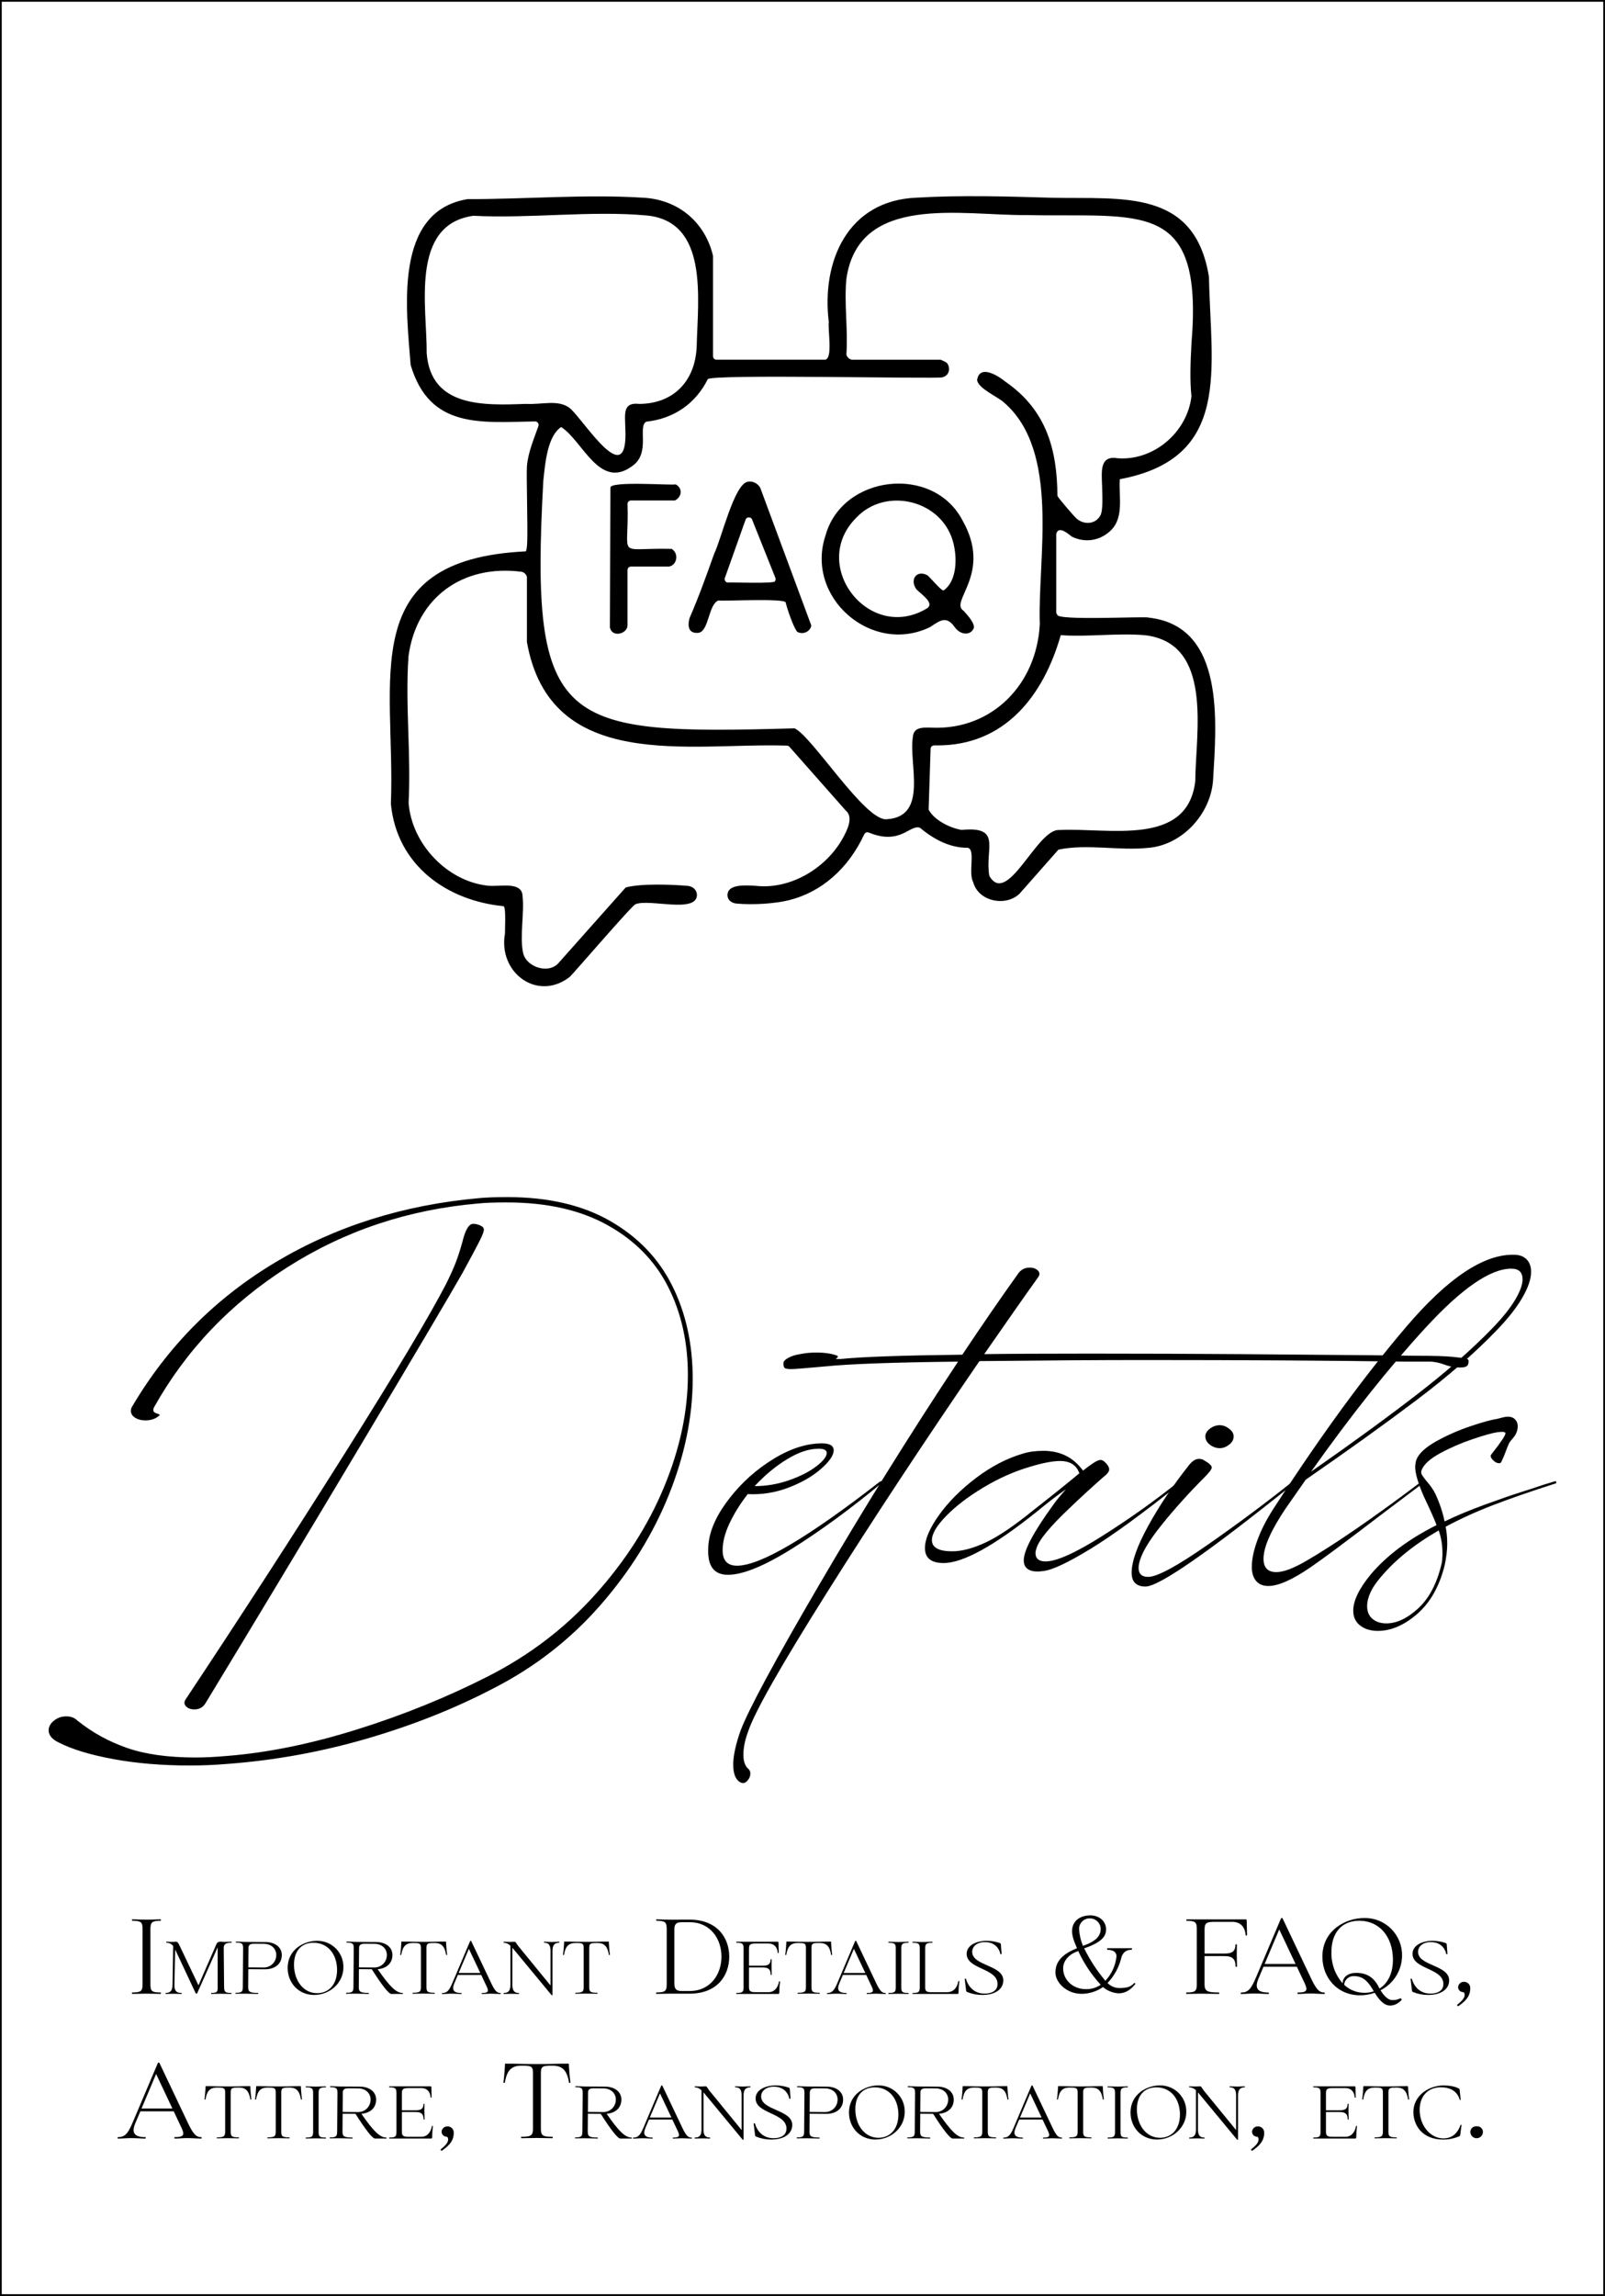 <?xml version="1.0" encoding="UTF-8"?>
<svg xmlns="http://www.w3.org/2000/svg" id="Layer_2" data-name="Layer 2" viewBox="0 0 925.76 1323.81">
  <rect x="0" y="0" width="925.76" height="1323.81" fill="#808080" stroke="none"/>
  <defs>
    <style>
      .cls-1 {
        fill: #fff;
      }
    </style>
  </defs>
  <g id="Layer_1-2" data-name="Layer 1">
    <g>
      <g>
        <rect class="cls-1" x=".5" y=".5" width="924.76" height="1322.81"></rect>
        <path d="M925.76,1323.81H0V0h925.76v1323.81ZM1,1322.81h923.76V1H1v1321.81Z"></path>
      </g>
      <g>
        <path d="M205.94,997.17c26.59-8.32,51.8-18.53,75.62-30.65,23.82-12.11,44.4-27.82,61.76-47.13,17.35-19.3,30.6-39.99,39.74-62.07,9.14-22.07,13.71-43.59,13.71-64.53,0-18.89-3.8-35.83-11.4-50.82-7.6-14.99-19.25-26.85-34.96-35.58-15.71-8.73-35.07-13.09-58.06-13.09-7.19,0-12.73.21-16.63.62-40.25,3.49-76.85,15.71-109.81,36.66s-58.68,47.95-77.16,81.01c-.21.41-.31.92-.31,1.54,0,.82.66,1.44,2,1.85,1.33.41,1.9.72,1.69.92-2.05,2.06-4.83,3.08-8.32,3.08-2.26,0-4.21-.51-5.85-1.54-1.65-1.02-2.46-2.36-2.46-4,0-1.02.31-1.95.92-2.77,20.53-34.7,48.1-62.38,82.71-83.01,34.6-20.64,73.57-32.91,116.9-36.81,3.9-.41,9.44-.62,16.63-.62,23.61,0,43.43,4.62,59.45,13.86,16.02,9.24,27.92,21.72,35.73,37.43,7.8,15.71,11.71,33.53,11.71,53.44,0,21.77-4.57,44.05-13.71,66.84-9.14,22.79-22.33,44.05-39.58,63.76-17.25,19.71-37.69,35.63-61.3,47.74-22.38,11.71-46.77,21.41-73.16,29.11-26.39,7.7-53.24,12.58-80.55,14.63-7.39.62-14.58.92-21.56.92-16.22,0-31.01-1.23-44.36-3.7-13.35-2.46-23.82-5.65-31.42-9.55-3.9-1.85-5.85-4.21-5.85-7.08,0-2.06,1.03-3.9,3.08-5.54,2.05-1.65,4.41-2.46,7.08-2.46s4.82.82,6.47,2.46c8.42,6.78,17.91,12.01,28.49,15.71,10.57,3.7,23.77,5.54,39.58,5.54,5.54,0,11.71-.31,18.48-.92,23.2-1.85,48.1-6.93,74.7-15.25ZM199.32,837.3c29.16-46.3,48.46-78.59,57.91-96.87,2.46-4.93,4.36-9.13,5.7-12.63,1.33-3.49,2.62-7.49,3.85-12.01,1.64-6.78,3.7-10.16,6.16-10.16,1.23,0,2.57.31,4,.92,1.43.62,2.16,1.44,2.16,2.46s-.72,2.98-2.16,5.85c-2.05,4.11-5.44,10.47-10.17,19.1-7.6,13.35-26.9,46-57.91,97.95-31.01,51.96-61.09,101.96-90.25,150.01-1.44,2.46-3.59,3.7-6.47,3.7-2.06,0-3.65-.57-4.77-1.69-1.13-1.13-1.29-2.42-.46-3.85,32.44-48.87,63.25-96.46,92.41-142.77Z"></path>
        <path d="M508.42,854.24c.31.31.25.67-.15,1.08-17.87,14.79-34.91,27.26-51.13,37.43-16.22,10.16-28.65,15.25-37.27,15.25-7.59,0-11.4-4.51-11.4-13.55,0-2.26.11-4,.31-5.24,1.03-8.01,5.08-16.53,12.17-25.57,7.08-9.03,15.5-16.53,25.26-22.49,9.75-5.95,19.04-8.93,27.88-8.93,4.51,0,6.78,1.34,6.78,4,0,2.88-2.46,6.47-7.39,10.78-4.93,4.31-11.2,7.91-18.79,10.78-7.6,2.88-15.4,4.11-23.41,3.7-4.31,5.54-7.8,11.14-10.47,16.79-2.67,5.65-4,10.83-4,15.56,0,5.96,2.77,8.93,8.32,8.93,13.35,0,40.76-16.12,82.24-48.36.41-.41.77-.46,1.08-.15ZM454.05,841.31c-6.57,4-12.84,9.19-18.79,15.56,6.78,0,13.4-1.13,19.87-3.39,6.47-2.26,11.71-4.93,15.71-8.01,4-3.08,6.01-5.65,6.01-7.7,0-1.64-1.54-2.46-4.62-2.46-5.54,0-11.6,2-18.17,6.01Z"></path>
        <path d="M845.4,783.24c1.13.21,1.69.72,1.69,1.54,0,1.44-.36,2.42-1.08,2.93-.72.52-2,.77-3.85.77-2.05,0-3.9-.2-5.54-.62-1.65-.41-2.67-.72-3.08-.92-3.29-1.23-6.27-1.85-8.93-1.85h-14.79c-43.12-.62-93.44-.92-150.93-.92-23.62,0-54.94.21-93.95.62-32.24,47.03-61.6,91.59-88.1,133.68-26.49,42.1-41.58,68.69-45.28,79.78-1.85,4.93-2.77,9.44-2.77,13.55,0,3.9,1.03,6.67,3.08,8.32.62.62.92,1.43.92,2.46,0,1.64-.66,3.13-2,4.47s-2.82,1.39-4.47.15c-2.26-1.65-3.39-4.93-3.39-9.86s1.44-11.71,4.31-19.71c4.73-12.32,19.77-40.2,45.13-83.63,25.36-43.43,52.1-86.4,80.24-128.91-37.17.41-62.73,1.34-76.7,2.77-11.29,1.03-17.76,1.54-19.41,1.54-2.05,0-3.34-.2-3.85-.62-.51-.41-.77-1.33-.77-2.77,0-1.03.92-2.05,2.77-3.08,1.85-1.02,4.11-1.74,6.78-2.16,3.08-.62,6.16-.92,9.24-.92,5.14,0,9.24.62,12.32,1.85.41.41.41.77,0,1.08-.41.31-.72.57-.92.77h3.08c12.11-1.23,35.42-2.05,69.92-2.46,11.5-17.25,22.18-32.75,32.04-46.51,1.64-2.46,3.9-3.7,6.78-3.7,2.05,0,3.64.57,4.77,1.69,1.13,1.13,1.18,2.42.15,3.85-6.78,9.45-17.15,24.23-31.11,44.36,12.73-.2,33.06-.31,60.99-.31,30.6,0,59.86.11,87.79.31,27.92.21,52.57.41,73.93.62l27.11.31c9.44,0,16.22.21,20.33.62,3.9.41,6.42.72,7.55.92Z"></path>
        <path d="M681.38,854.09c.2.41,0,.82-.62,1.23-21.56,17.25-38.81,29.83-51.75,37.73-12.94,7.91-21.98,12.17-27.11,12.78l-3.08.31c-5.54,0-8.32-2.16-8.32-6.47,0-5.75,5.75-16.53,17.25-32.34,1.43-2.05,3.8-4.93,7.08-8.62-4.52,3.08-10.27,7.5-17.25,13.25-24.44,19.51-42.2,29.26-53.29,29.26-7.19,0-10.78-2.87-10.78-8.62,0-5.13,2.72-11.5,8.16-19.1,5.44-7.59,12.58-14.73,21.41-21.41,8.83-6.67,17.87-11.34,27.11-14.02,3.28-1.03,7.19-1.54,11.71-1.54,9.65,0,17.25,3.8,22.79,11.4,2.05-1.64,4-3.08,5.85-4.31,1.85-1.23,3.28-1.85,4.31-1.85.82,0,1.74.51,2.77,1.54,1.43,1.44,2.16,2.77,2.16,4s-1.23,2.77-3.7,4.62c-7.19,6.37-13.55,12.22-19.1,17.56-11.3,10.68-17.66,18.38-19.1,23.1-.41,1.23-.62,2.16-.62,2.77,0,3.29,1.95,4.93,5.85,4.93,6.36,0,17.4-4.98,33.11-14.94,15.71-9.96,30.34-20.38,43.89-31.27.62-.41,1.03-.41,1.23,0ZM622.55,849.47c-1.65-4.72-5.34-7.08-11.09-7.08-4.31,0-10.16,1.13-17.56,3.39-9.04,2.67-17.92,6.62-26.64,11.86-8.73,5.24-15.86,10.68-21.41,16.33-5.54,5.65-8.32,10.32-8.32,14.02,0,4.31,3.9,6.47,11.71,6.47,5.54,0,11.96-1.69,19.25-5.08,7.29-3.39,16.48-9.6,27.57-18.64,10.27-8.01,19.1-15.09,26.49-21.25Z"></path>
        <path d="M746.68,854.09c.2.41.1.82-.31,1.23-49.28,39.63-77.83,59.45-85.63,59.45-5.34,0-8.01-2.67-8.01-8.01,0-6.36,3.19-15.35,9.55-26.95,6.36-11.6,14.27-23.36,23.72-35.27,1.85-2.26,3.7-3.39,5.54-3.39,1.23,0,2.26.31,3.08.92,2.87,1.65,4.31,2.98,4.31,4,0,.62-.41,1.44-1.23,2.46-.82,1.03-1.85,2.16-3.08,3.39-9.04,9.04-17.3,18.23-24.8,27.57-7.49,9.35-11.75,16.69-12.78,22.02-.2.62-.31,1.44-.31,2.46,0,3.49,1.85,5.24,5.54,5.24,5.13,0,16.48-6.11,34.04-18.33,17.56-12.22,34.04-24.49,49.44-36.81.41-.41.72-.41.92,0ZM697.86,832.99c-1.75-1.33-2.62-2.93-2.62-4.77,0-1.64.87-3.13,2.62-4.47,1.74-1.33,3.64-2,5.7-2,1.85,0,3.64.67,5.39,2,1.74,1.34,2.62,2.83,2.62,4.47,0,1.85-.88,3.44-2.62,4.77-1.75,1.34-3.54,2-5.39,2-2.05,0-3.96-.66-5.7-2Z"></path>
        <path d="M880.51,726.1c1.74,1.75,2.62,4.16,2.62,7.24,0,4.11-1.69,9.09-5.08,14.94-3.39,5.85-8.47,12.27-15.25,19.25-12.53,12.94-27.78,26.18-45.74,39.74-17.97,13.55-39.27,28.85-63.92,45.9l-11.4,16.33c-8.62,12.74-12.94,22.49-12.94,29.26,0,5.14,2.46,7.7,7.39,7.7,4.11,0,9.86-2.16,17.25-6.47,16.63-9.65,38.71-24.84,66.23-45.59.41-.2.77-.2,1.08,0,.31.21.25.52-.15.92l-23.72,17.87c-20.13,15.4-33.78,25.57-40.97,30.49-10.47,7.19-18.59,10.78-24.33,10.78-3.08,0-5.44-.97-7.08-2.93-1.64-1.95-2.46-4.67-2.46-8.16,0-4.51,1.18-9.91,3.54-16.17,2.36-6.26,5.9-12.88,10.63-19.87,26.08-40.25,51.08-74.39,75-102.42,23.92-28.03,44.61-41.84,62.07-41.43,3.08,0,5.49.88,7.24,2.62ZM873.89,749.51c2.87-4.82,4.31-8.78,4.31-11.86,0-4.11-2.16-6.16-6.47-6.16-12.12,0-28.65,11.4-49.59,34.19-20.95,22.79-42.92,50.42-65.92,82.86,23-16.02,43.22-30.75,60.68-44.2,17.45-13.45,32.14-26.34,44.05-38.66,5.75-5.95,10.06-11.34,12.94-16.17Z"></path>
        <path d="M897.61,854.4c.2.41.1.72-.31.92-14.17,4.52-26.18,8.68-36.04,12.48-9.86,3.8-19,7.96-27.42,12.48.62,3.08.92,6.37.92,9.86,0,3.7-.51,7.91-1.54,12.63-3.08,12.12-8.37,21.41-15.86,27.88-7.5,6.47-15.04,9.7-22.64,9.7-4.11,0-7.49-1.02-10.17-3.08-2.67-2.05-4-4.93-4-8.62,0-5.75,3.39-12.73,10.16-20.95,9.24-10.88,21.87-20.33,37.89-28.34-1.03-2.87-3.49-8.42-7.39-16.63-3.29-7.59-4.93-13.25-4.93-16.94,0-1.03.2-2.36.62-4,1.43-3.7,5.28-7.29,11.55-10.78,6.26-3.49,12.94-6.42,20.02-8.78,7.08-2.36,12.17-3.74,15.25-4.16.82-.2,1.79-.46,2.93-.77,1.13-.31,2.21-.46,3.23-.46,1.64,0,2.97.51,4,1.54,1.02,1.03,1.54,2.36,1.54,4,0,1.85-.52,3.6-1.54,5.24-.41.62-.98,1.34-1.69,2.16-.72.82-1.29,1.54-1.69,2.16-.82,1.85-1.54,3.65-2.16,5.39-.62,1.75-1.44,3.65-2.46,5.7-.21.41-.62.62-1.23.62-1.23,0-2.46-.66-3.7-2-1.23-1.33-1.44-2.41-.62-3.23,5.34-6.78,8.01-10.78,8.01-12.01,0-.82-1.54-1.03-4.62-.62-2.88.41-7.65,1.75-14.32,4-6.68,2.26-12.94,4.98-18.79,8.16-5.85,3.19-9.39,6.42-10.63,9.7-.41,1.03-.31,2,.31,2.93.62.92,1.33,1.9,2.16,2.93,2.67,3.08,4.51,5.75,5.54,8.01,2.46,5.34,4.21,10.58,5.24,15.71,6.78-3.28,14.53-6.52,23.26-9.7,8.73-3.18,15.86-5.65,21.41-7.39,5.54-1.74,9.44-3.03,11.71-3.85l7.08-2.16c.41-.2.72-.1.92.31ZM832,895.36c0-4.51-.72-8.83-2.16-12.94-13.97,8.01-25.16,17.05-33.58,27.11-5.13,5.96-7.7,11.5-7.7,16.63,0,3.08,1.03,5.5,3.08,7.24,2.05,1.75,4.73,2.62,8.01,2.62,5.95,0,12.06-2.87,18.33-8.62,6.26-5.75,10.73-14.17,13.4-25.26.41-1.43.62-3.7.62-6.78Z"></path>
      </g>
      <g>
        <path d="M92.61,1149.65c-2.2,0-4.88-.14-8.18-.14-3.03,0-5.92.14-8.12.14-.28,0-.28-.83,0-.83,5.02,0,5.92-.76,5.92-4.75v-31.84c0-3.92-.89-4.75-5.92-4.75-.28,0-.28-.83,0-.83,2.2,0,5.09.21,8.12.21,3.31,0,6.05-.21,8.18-.21.28,0,.28.83,0,.83-5.03,0-5.85.96-5.85,4.88v31.71c0,3.99.76,4.75,5.85,4.75.28,0,.28.82,0,.82Z"></path>
        <path d="M129.05,1123.48l.21,22.29c.09,2.79.62,3.32,4.14,3.32.19,0,.19.58,0,.58-1.54,0-4.14-.1-6.26-.1s-3.8.1-5.25.1c-.14,0-.14-.58,0-.58,3.18,0,3.8-.53,3.66-3.32v-22.99s-11.84,26.56-11.84,26.56c-.1.12-.25.18-.41.18s-.3-.07-.41-.18l-11.85-25.28-.43,20.36c-.05,3.32.96,4.67,4.09,4.67.14,0,.14.58,0,.58-1.44,0-2.88-.1-4.67-.1-1.64,0-3.18.1-4.43.1-.19,0-.19-.58,0-.58,2.7,0,3.85-1.35,3.9-4.67l.39-22.34c-.91-1.27-2.39-1.99-3.95-1.93-.14,0-.14-.58,0-.58,1.06,0,2.31.1,3.08.1,1.06,0,2.02-.1,2.46-.1.87,0,1.21.39,2.22,2.5l10.78,22.63,10.44-23.93c.34-.77,1.04-1.32,2.78-1.21.62.04,1.01.1,1.88.1,1.74,0,2.7-.1,3.9-.1.19,0,.19.58,0,.58-3.08,0-4.53.67-4.43,3.32Z"></path>
        <path d="M162.54,1127.26c-.04,5.38-4.27,8.24-9.82,8.2l-9.5-.07-.08,10.15c-.02,2.89.74,3.52,5.7,3.56.2,0,.19.58,0,.58-2.07-.02-4.42-.13-7.27-.15-2.12-.02-4.09.07-5.68.05-.15,0-.14-.58,0-.58,3.52.03,4.14-.5,4.17-3.29l.17-22.29c.02-2.74-.6-3.33-4.12-3.35-.15,0-.14-.58,0-.58,1.59.01,3.52.17,5.64.19.58,0,11.46.07,11.46.07,5.13.04,9.36,2.76,9.33,7.52ZM157.18,1132.41c1.4-1.36,2.18-3.22,2.17-5.17.03-3.31-2.45-6.43-7.26-6.47l-5.5-.04c-1.96-.01-2.98.45-3.24,1.85-.02.29-.04.6-.04.96l-.08,10.81,8.71.07c1.95.07,3.84-.66,5.23-2.01Z"></path>
        <path d="M193.71,1123.45c2.87,2.88,4.45,6.8,4.37,10.86,0,8.95-7.75,15.94-16.9,15.94s-15.26-7.12-15.26-15.59c0-10.45,9.15-15.6,16.95-15.6,4.06-.07,7.98,1.52,10.85,4.4ZM182.92,1149.24c6.4,0,11.64-4.67,11.5-13.82-.19-8.71-5.3-15.26-13.62-15.26-7.08,0-11.31,4.86-11.22,12.95.14,8.91,5.39,16.13,13.34,16.13h0Z"></path>
        <path d="M232.28,1149.67h-6.6c-1.47,0-5.64-5.38-11.22-14.23l-7.43-.06-.08,10.15c-.02,2.89.74,3.52,5.7,3.56.2,0,.19.58,0,.58-2.07-.02-4.42-.13-7.27-.15-2.12-.02-4.09.06-5.68.05-.15,0-.14-.58,0-.58,3.52.03,4.14-.5,4.17-3.29l.17-22.29c.02-2.74-.6-3.33-4.11-3.35-.15,0-.14-.58,0-.58,1.59.01,3.51.17,5.63.19.58,0,11.46.07,11.46.07,5.14.04,9.36,2.76,9.33,7.52-.04,4.94-3.62,7.75-8.5,8.15,6.97,10.07,10.67,13.7,14.43,13.7.19,0,.19.58,0,.58ZM215.74,1134.42c1.95.07,3.84-.66,5.23-2.01,1.4-1.36,2.18-3.22,2.17-5.17.03-3.31-2.45-6.43-7.25-6.47l-5.5-.04c-1.96-.01-2.98.45-3.24,1.85-.02.29-.04.6-.04.96l-.08,10.81,8.71.07Z"></path>
        <path d="M257.91,1127.09c0,.19-.53.19-.58.05-.82-4.96-2.65-6.84-6.69-6.84-3.7,0-4.56.13-4.66,2.55v.04c0,.15,0,.32,0,.49v22.29c0,2.79.62,3.32,4.66,3.32.19,0,.19.58,0,.58-1.73,0-3.75-.09-6.31-.09-2.36,0-4.53.09-6.26.09-.14,0-.14-.58,0-.58,4,0,4.72-.53,4.72-3.32,0,0,0-22.63,0-22.78v-.04c-.1-2.43-.96-2.55-4.66-2.55-4.04,0-5.87,1.88-6.69,6.84-.05.14-.58.14-.58-.05.2-1.31.3-2.64.42-3.96.05-.65.1-1.3.14-1.94.02-.3.04-.61.05-.91.01-.2-.02-.66.13-.77.13-.1.51-.02.67-.02h2.39c2.34.08,5.12.13,8.12.14.5,0,1.04,0,1.61,0s1.1,0,1.61,0c3-.01,5.78-.06,8.12-.14h2.39c.16,0,.54-.09.67.02.15.11.12.57.13.77.02.3.04.61.05.91.04.65.09,1.3.14,1.94.11,1.32.22,2.65.41,3.96Z"></path>
        <path d="M288.65,1149.71c-1.78,0-3.8-.19-5.54-.19-2.02,0-3.32.19-5.1.19-.29,0-.29-.58,0-.58,3.42,0,4.09-.77,2.79-3.56l-3.23-6.84h-13.48l-2.06,4.87c-1.64,3.94-.19,5.54,4.04,5.54.29,0,.29.58,0,.58-1.92,0-3.18-.19-5.68-.19-2.31,0-3.32.19-5.3.19-.29,0-.29-.58,0-.58,2.6,0,3.94-1.2,5.92-5.97l10.16-23.98c.05-.14.58-.19.63,0l11.36,23.93c2.26,4.81,3.47,6.02,5.49,6.02.29,0,.29.58,0,.58ZM277.03,1137.59l-6.58-13.93-5.89,13.93h12.47Z"></path>
        <path d="M322.52,1120.17c-2.7,0-3.85,1.39-3.85,4.67v25.37c0,.19-.43.24-.53.14l-22.2-26.82c-.14-.15-.27-.31-.39-.48v21.39c0,3.32,1.06,4.67,3.71,4.67.19,0,.19.58,0,.58-1.25,0-2.6-.1-4.24-.1s-3.13.1-4.43.1c-.19,0-.19-.58,0-.58,2.74,0,3.8-1.35,3.8-4.67v-22.54c-.97-1.08-2.35-1.71-3.8-1.74-.19,0-.19-.58,0-.58,1.11,0,2.36.1,3.37.1,1.2,0,2.26-.1,2.79-.1.82,0,.77.67,2.21,2.5l18.58,22.72v-19.98c0-3.27-1.01-4.67-3.66-4.67-.14,0-.14-.58,0-.58,1.3,0,2.6.14,4.24.14,1.53,0,3.13-.14,4.38-.14.19,0,.19.58,0,.58Z"></path>
        <path d="M351.79,1127.09c0,.19-.53.19-.58.05-.82-4.96-2.65-6.84-6.69-6.84-3.7,0-4.56.13-4.66,2.55v.04c0,.15,0,.32,0,.49v22.29c0,2.79.62,3.32,4.66,3.32.19,0,.19.58,0,.58-1.73,0-3.75-.09-6.31-.09-2.36,0-4.53.09-6.26.09-.14,0-.14-.58,0-.58,4,0,4.72-.53,4.72-3.32,0,0,0-22.63,0-22.78v-.04c-.1-2.43-.96-2.55-4.66-2.55-4.04,0-5.87,1.88-6.69,6.84-.05.14-.58.14-.58-.05.2-1.31.3-2.64.42-3.96.05-.65.1-1.3.14-1.94.02-.3.04-.61.05-.91.01-.2-.02-.66.13-.77.13-.1.51-.02.67-.02h2.39c2.34.08,5.12.13,8.12.14.5,0,1.04,0,1.61,0s1.1,0,1.61,0c3-.01,5.78-.06,8.12-.14h2.39c.16,0,.54-.09.67.02.15.11.12.57.13.77.02.3.04.61.05.91.04.65.09,1.3.14,1.94.11,1.32.22,2.65.41,3.96Z"></path>
        <path d="M420.63,1128.14c0,10.75-6.74,21.37-22.85,21.37h-11.08c-3.03,0-5.91.14-8.12.14-.21,0-.21-.83,0-.83,5.02,0,5.98-.76,5.98-4.75v-31.84c0-3.92-.89-4.75-5.92-4.75-.21,0-.21-.82,0-.82,2.27,0,5.02.21,8.05.21.54,0,11.08-.04,11.08-.04,16.12,0,22.85,10.69,22.85,21.31ZM397.78,1147.98c12.22,0,18.36-9.86,18.36-19.82s-6.14-19.84-18.36-19.84h-4.76c-3.75,0-4.05,2.18-4.05,4.06v30.95c0,2.86.54,4.65,4.05,4.65h4.76Z"></path>
        <path d="M449.92,1142.6c-.28,2.11-.42,4.23-.43,6.35,0,.53-.19.72-.72.72h-23.97c-.19,0-.19-.58,0-.58,3.52,0,4.09-.53,4.09-3.32v-22.29c0-2.74-.58-3.32-4.09-3.32-.19,0-.19-.58,0-.58h23.8c.34,0,.43.14.43.43l.15,5.97c0,.14-.58.14-.58,0-.24-3.42-2.21-5.39-5.3-5.39h-7.43c-3.23,0-3.85.58-3.85,3.13v9.66h8.18c3.08,0,4.29-1.07,4.29-3.62,0-.15.58-.15.58,0,0,2.04-.05,2.91-.05,4.13,0,1.58.1,3.01.1,4.7,0,.2-.58.2-.58,0,0-2.96-1.25-4.19-4.48-4.19h-8.04v11.17c0,2.5.63,3.08,3.76,3.08h7.65c3.03,0,5.25-2.36,5.92-6.16.05-.14.58-.09.58.1Z"></path>
        <path d="M479.98,1127.09c0,.19-.53.19-.58.05-.82-4.96-2.65-6.84-6.69-6.84-3.7,0-4.56.13-4.66,2.55v.04c0,.15,0,.32,0,.49v22.29c0,2.79.62,3.32,4.66,3.32.19,0,.19.58,0,.58-1.73,0-3.75-.09-6.31-.09-2.36,0-4.53.09-6.26.09-.14,0-.14-.58,0-.58,4,0,4.72-.53,4.72-3.32,0,0,0-22.63,0-22.78v-.04c-.1-2.43-.96-2.55-4.66-2.55-4.04,0-5.87,1.88-6.69,6.84-.05.14-.58.14-.58-.05.2-1.31.3-2.64.42-3.96.05-.65.1-1.3.14-1.94.02-.3.04-.61.05-.91.01-.2-.02-.66.13-.77.13-.1.51-.02.67-.02h2.39c2.34.08,5.12.13,8.12.14.5,0,1.04,0,1.61,0s1.1,0,1.61,0c3-.01,5.78-.06,8.12-.14h2.39c.16,0,.54-.09.67.02.15.11.12.57.13.77.02.3.04.61.05.91.04.65.09,1.3.14,1.94.11,1.32.22,2.65.41,3.96Z"></path>
        <path d="M510.72,1149.71c-1.78,0-3.8-.19-5.54-.19-2.02,0-3.32.19-5.1.19-.29,0-.29-.58,0-.58,3.42,0,4.09-.77,2.79-3.56l-3.23-6.84h-13.48l-2.06,4.87c-1.64,3.94-.19,5.54,4.04,5.54.29,0,.29.58,0,.58-1.92,0-3.18-.19-5.68-.19-2.31,0-3.32.19-5.3.19-.29,0-.29-.58,0-.58,2.6,0,3.94-1.2,5.92-5.97l10.16-23.98c.05-.14.58-.19.63,0l11.36,23.93c2.26,4.81,3.47,6.02,5.49,6.02.29,0,.29.58,0,.58ZM499.1,1137.59l-6.58-13.93-5.89,13.93h12.47Z"></path>
        <path d="M523.95,1149.68c-1.54,0-3.42-.1-5.73-.1-2.12,0-4.14.1-5.68.1-.19,0-.19-.58,0-.58,3.52,0,4.14-.53,4.14-3.32v-22.29c0-2.74-.63-3.32-4.14-3.32-.19,0-.19-.58,0-.58,1.54,0,3.56.14,5.68.14,2.31,0,4.24-.14,5.73-.14.19,0,.19.58,0,.58-3.52,0-4.1.67-4.1,3.42v22.2c0,2.79.54,3.32,4.1,3.32.2,0,.2.58,0,.58Z"></path>
        <path d="M553.34,1142.36c-.29,2.19-.45,4.39-.48,6.6,0,.53-.14.72-.72.72h-25.72c-.14,0-.14-.58,0-.58,3.52,0,4.1-.53,4.1-3.32v-22.29c0-2.74-.58-3.32-4.1-3.32-.14,0-.14-.58,0-.58,1.53,0,3.51.14,5.63.14,2.27,0,4.19-.14,5.68-.14.19,0,.19.58,0,.58-3.51,0-4.09.63-4.09,3.37v22.05c0,2.6.58,3.08,3.9,3.08h8.67c3.75,0,5.92-2.55,6.55-6.4,0-.14.58-.1.58.1Z"></path>
        <path d="M578.7,1141.88c0,4.57-3.96,8.37-12.18,8.37-2.97.01-5.91-.56-8.65-1.68-.38-.14-.62-.51-.62-.91l-.8-6.55c-.06-.29.68-.34.74-.1,1.05,3.85,4.2,8.47,10.76,8.47,3.65,0,7.42-1.35,7.42-5.54,0-9.2-17.8-8.42-17.8-17.38,0-5.06,5.8-7.51,11.5-7.51,2.48,0,4.94.38,7.3,1.16.62.19.92.48.92.82l.43,5.54c0,.24-.68.29-.74,0-.44-2.55-2.78-6.79-8.84-6.79-4.94,0-7.38,2.8-7.38,5.59,0,8.23,17.95,7.52,17.95,16.52Z"></path>
        <path d="M654.91,1143.81c0,.06-.08.12-.11.16-.09.11-.17.22-.25.33-.17.21-.35.42-.53.62-.36.41-.74.8-1.14,1.18-.4.38-.82.73-1.26,1.06-.44.33-.91.63-1.4.89-.5.27-1.02.5-1.55.68-.56.19-1.13.34-1.72.44-.61.1-1.22.15-1.84.15-3.28-.22-6.4-1.48-8.92-3.6-3.61,2.5-7.89,3.86-12.29,3.9-8.85,0-15.12-6.68-15.12-12.21,0-6.14,3.5-10.53,12.42-14.08-1.92-4.39-2.84-7.22-2.84-9.87,0-5.3,3.97-9.09,10.57-9.09,5.28,0,9.05,3.55,9.05,8,0,3.55-1.59,7.22-12.62,11.01,3.29,6.72,7.39,13,12.22,18.71,3.61-3.87,5.86-8.81,6.41-14.08.03-.96-.35-1.9-1.05-2.56-.6-.5-1.32-.84-2.08-.99-.5-.11-1-.17-1.51-.2-.24,0-.57.07-.69-.17-.11-.22-.12-.48-.01-.71.05-.09.01-.04.09-.07.1-.01.2-.01.29,0h13.01c.21,0,.77-.15.86.1.05.22.04.45-.02.67-.1.21-.44.12-.64.13-.2.01-.4.03-.6.06-.37.05-.74.13-1.1.23-.62.18-1.2.48-1.71.87-1.05.92-1.77,2.15-2.07,3.51-1.33,5.44-4.06,10.44-7.93,14.5,1.67,1.7,3.9,2.73,6.28,2.89.61,0,1.22,0,1.83-.02.56-.02,1.12-.05,1.68-.12.52-.06,1.03-.15,1.54-.27.49-.12.96-.28,1.42-.49.46-.21.9-.47,1.31-.77.45-.33.86-.71,1.23-1.12l.1-.11c.07-.08.13-.06.21,0l.22.16s.15.11.17.13c.05.03.08.07.09.13ZM634.87,1144.38c-5.3-5.77-9.66-12.32-12.94-19.43-6.01,1.99-8.72,6.14-8.72,9.93,0,6.68,5.61,12.03,13.08,12.03,3.06.09,6.06-.8,8.58-2.53ZM624.37,1107.72c-1.22,1.12-1.93,2.69-1.98,4.35.18,3.39.94,6.73,2.25,9.87,8.46-2.89,10.24-6.38,10.24-9.81-.09-3.28-2.73-5.92-6.02-6.02-1.66-.1-3.28.48-4.5,1.61Z"></path>
        <path d="M719.31,1115.82c0,.21-.83.21-.83,0-.34-4.88-3.16-7.7-7.56-7.7h-10.62c-4.61,0-5.5.83-5.5,4.47v13.8h11.69c4.4,0,6.12-1.53,6.12-5.18,0-.22.82-.22.82,0,0,2.92-.07,4.16-.07,5.91,0,2.26.14,4.3.14,6.71,0,.29-.83.29-.83,0,0-4.23-1.79-5.98-6.4-5.98h-11.49v15.97c0,4.13,1.1,5.02,8.32,5.02.21,0,.21.83,0,.83-3.03,0-6.4-.14-10.59-.14-3.02,0-5.91.14-8.18.14-.21,0-.21-.83,0-.83,4.96,0,5.93-.72,5.98-4.46v-32.13c0-3.92-.82-4.75-5.85-4.75-.27,0-.27-.82,0-.82h34c.48,0,.62.21.62.62l.21,8.53Z"></path>
        <path d="M763.86,1149.69c-2.54,0-5.43-.27-7.91-.27-2.89,0-4.75.27-7.29.27-.41,0-.41-.83,0-.83,4.88,0,5.85-1.1,3.99-5.09l-4.62-9.77h-19.26l-2.94,6.96c-2.34,5.63-.28,7.91,5.78,7.91.41,0,.41.83,0,.83-2.75,0-4.54-.27-8.12-.27-3.3,0-4.75.27-7.57.27-.41,0-.41-.83,0-.83,3.71,0,5.63-1.72,8.46-8.53l14.51-34.25c.07-.21.82-.27.89,0l16.23,34.18c3.23,6.88,4.95,8.6,7.84,8.6.41,0,.41.83,0,.83ZM747.26,1132.38l-9.4-19.89-8.41,19.89h17.81Z"></path>
        <path d="M808.27,1152.44c.17.18.22.45.13.68-.35.53-.82.97-1.36,1.3-.47.38-.96.71-1.48,1.01-1.19.63-2.52.96-3.86.93-3.58,0-6.52-3.7-8.77-7.35-2.69.95-5.53,1.44-8.38,1.45-13.21,0-21.8-10.17-21.8-22.28,0-14.93,13.07-22.29,24.21-22.29,5.81-.1,11.4,2.17,15.5,6.28,4.1,4.11,6.35,9.71,6.24,15.52-.1,8.43-4.89,16.09-12.42,19.87,1.16,1.92,3.73,5.55,6.67,5.66.9.05,1.81-.03,2.68-.24.46-.12.91-.28,1.35-.47.28-.16.59-.26.91-.28.15.01.29.08.4.19ZM795.58,1146.39s.04.08.11.2c4.74-3,7.89-8.79,7.75-17.31-.28-12.45-7.56-21.8-19.46-21.8-10.11,0-16.16,6.95-16.02,18.5-.09,6.47,2.22,12.74,6.49,17.6-.04-3.7,3.21-6.04,7.74-6.04,3.17,0,9.55.4,13.4,8.85h0ZM787.01,1149.03c1.83,0,3.65-.29,5.38-.87-.1-.17-.2-.34-.3-.52-2.33-4.03-5.19-8.17-10.83-8.24-1.46-.14-2.91.31-4.03,1.25-1.12.94-1.81,2.29-1.93,3.75,3.16,2.99,7.36,4.65,11.71,4.62h0Z"></path>
        <path d="M835.87,1141.88c0,4.57-3.96,8.37-12.18,8.37-2.97.01-5.91-.56-8.65-1.68-.38-.14-.62-.51-.62-.91l-.8-6.55c-.06-.29.68-.34.74-.1,1.05,3.85,4.2,8.47,10.76,8.47,3.65,0,7.42-1.35,7.42-5.54,0-9.2-17.8-8.42-17.8-17.38,0-5.06,5.8-7.51,11.5-7.51,2.48,0,4.94.38,7.3,1.16.62.19.92.48.92.82l.43,5.54c0,.24-.68.29-.74,0-.44-2.55-2.78-6.79-8.84-6.79-4.94,0-7.38,2.8-7.38,5.59,0,8.23,17.95,7.52,17.95,16.52Z"></path>
        <path d="M847.06,1143.77c.72.75,1.08,1.79.97,2.82,0,.57-.05,1.15-.15,1.71-.23,1.26-.72,2.46-1.44,3.52-.73,1.05-1.6,2.01-2.58,2.83-.51.44-1.03.85-1.56,1.25-.27.2-.55.4-.82.6-.12.08-.25.24-.41.24-.16,0-.26-.15-.36-.25-.13-.13-.32-.25-.31-.39.01-.07.05-.12.11-.16.33-.28.66-.55.98-.83.53-.46,1.06-.93,1.54-1.44.71-.67,1.26-1.49,1.6-2.41.12-.38.17-.78.17-1.17,0-.9-.4-1.5-1.32-1.5-1.43-.21-2.47-1.45-2.44-2.89.13-1.69,1.54-3,3.24-3.01,1.04-.07,2.06.33,2.79,1.08Z"></path>
        <path d="M116.04,1233.06c-2.54,0-5.43-.27-7.91-.27-2.89,0-4.75.27-7.29.27-.41,0-.41-.83,0-.83,4.88,0,5.85-1.1,3.99-5.09l-4.62-9.77h-19.26l-2.94,6.96c-2.34,5.63-.28,7.91,5.78,7.91.41,0,.41.83,0,.83-2.75,0-4.54-.27-8.12-.27-3.3,0-4.75.27-7.57.27-.41,0-.41-.83,0-.83,3.71,0,5.63-1.72,8.46-8.53l14.51-34.25c.07-.21.82-.27.89,0l16.23,34.18c3.23,6.88,4.95,8.6,7.84,8.6.41,0,.41.83,0,.83ZM99.44,1215.74l-9.4-19.89-8.41,19.89h17.81Z"></path>
        <path d="M144.99,1210.45c0,.19-.53.19-.58.05-.82-4.96-2.65-6.84-6.69-6.84-3.7,0-4.56.13-4.66,2.55v.04c0,.15,0,.32,0,.49v22.29c0,2.79.62,3.32,4.66,3.32.19,0,.19.58,0,.58-1.73,0-3.75-.09-6.31-.09-2.36,0-4.53.09-6.26.09-.14,0-.14-.58,0-.58,4,0,4.72-.53,4.72-3.32,0,0,0-22.63,0-22.78v-.04c-.1-2.43-.96-2.55-4.66-2.55-4.04,0-5.87,1.88-6.69,6.84-.05.14-.58.14-.58-.05.2-1.31.3-2.64.42-3.96.05-.65.1-1.3.14-1.94.02-.3.04-.61.05-.91.01-.2-.02-.66.13-.77.13-.1.51-.02.67-.02h2.39c2.34.08,5.12.13,8.12.14.5,0,1.04,0,1.61,0s1.1,0,1.61,0c3-.01,5.78-.06,8.12-.14h2.39c.16,0,.54-.09.67.02.15.11.12.57.13.77.02.3.04.61.05.91.04.65.09,1.3.14,1.94.11,1.32.22,2.65.41,3.96Z"></path>
        <path d="M174.17,1210.45c0,.19-.53.19-.58.05-.82-4.96-2.65-6.84-6.69-6.84-3.7,0-4.56.13-4.66,2.55v.04c0,.15,0,.32,0,.49v22.29c0,2.79.62,3.32,4.66,3.32.19,0,.19.58,0,.58-1.73,0-3.75-.09-6.31-.09-2.36,0-4.53.09-6.26.09-.14,0-.14-.58,0-.58,4,0,4.72-.53,4.72-3.32,0,0,0-22.63,0-22.78v-.04c-.1-2.43-.96-2.55-4.66-2.55-4.04,0-5.87,1.88-6.69,6.84-.05.14-.58.14-.58-.05.2-1.31.3-2.64.42-3.96.05-.65.1-1.3.14-1.94.02-.3.04-.61.05-.91.01-.2-.02-.66.13-.77.13-.1.51-.02.67-.02h2.39c2.34.08,5.12.13,8.12.14.5,0,1.04,0,1.61,0s1.1,0,1.61,0c3-.01,5.78-.06,8.12-.14h2.39c.16,0,.54-.09.67.02.15.11.12.57.13.77.02.3.04.61.05.91.04.65.09,1.3.14,1.94.11,1.32.22,2.65.41,3.96Z"></path>
        <path d="M187.88,1233.04c-1.54,0-3.42-.1-5.73-.1-2.12,0-4.14.1-5.68.1-.19,0-.19-.58,0-.58,3.52,0,4.14-.53,4.14-3.32v-22.29c0-2.74-.63-3.32-4.14-3.32-.19,0-.19-.58,0-.58,1.54,0,3.56.14,5.68.14,2.31,0,4.24-.14,5.73-.14.19,0,.19.58,0,.58-3.52,0-4.1.67-4.1,3.42v22.2c0,2.79.54,3.32,4.1,3.32.2,0,.2.58,0,.58Z"></path>
        <path d="M222.88,1233.04h-6.6c-1.47,0-5.64-5.38-11.22-14.23l-7.43-.06-.08,10.15c-.02,2.89.74,3.52,5.7,3.56.2,0,.19.58,0,.58-2.07-.02-4.42-.13-7.27-.15-2.12-.02-4.09.06-5.68.05-.15,0-.14-.58,0-.58,3.52.03,4.14-.5,4.17-3.29l.17-22.29c.02-2.74-.6-3.33-4.11-3.35-.15,0-.14-.58,0-.58,1.59.01,3.51.17,5.63.19.58,0,11.46.07,11.46.07,5.14.04,9.36,2.76,9.33,7.52-.04,4.94-3.62,7.75-8.5,8.15,6.97,10.07,10.67,13.7,14.43,13.7.19,0,.19.58,0,.58ZM206.35,1217.78c1.95.07,3.84-.66,5.23-2.01,1.4-1.36,2.18-3.22,2.17-5.17.03-3.31-2.45-6.43-7.25-6.47l-5.5-.04c-1.96-.01-2.98.45-3.24,1.85-.02.29-.04.6-.04.96l-.08,10.81,8.71.07Z"></path>
        <path d="M249.7,1225.97c-.28,2.11-.42,4.23-.43,6.35,0,.53-.19.72-.72.72h-23.97c-.19,0-.19-.58,0-.58,3.52,0,4.09-.53,4.09-3.32v-22.29c0-2.74-.58-3.32-4.09-3.32-.19,0-.19-.58,0-.58h23.8c.34,0,.43.14.43.43l.15,5.97c0,.14-.58.14-.58,0-.24-3.42-2.21-5.39-5.3-5.39h-7.43c-3.23,0-3.85.58-3.85,3.13v9.66h8.18c3.08,0,4.29-1.07,4.29-3.62,0-.15.58-.15.58,0,0,2.04-.05,2.91-.05,4.13,0,1.58.1,3.01.1,4.7,0,.2-.58.2-.58,0,0-2.96-1.25-4.19-4.48-4.19h-8.04v11.17c0,2.5.63,3.08,3.76,3.08h7.65c3.03,0,5.25-2.36,5.92-6.16.05-.14.58-.09.58.1Z"></path>
        <path d="M260.74,1227.13c.72.75,1.08,1.79.97,2.82,0,.57-.05,1.15-.15,1.71-.23,1.26-.72,2.46-1.44,3.52-.73,1.05-1.6,2.01-2.58,2.83-.51.44-1.03.85-1.56,1.25-.27.2-.55.4-.82.6-.12.08-.25.24-.41.24-.16,0-.26-.15-.36-.25-.13-.13-.32-.25-.31-.39.01-.07.05-.12.11-.16.33-.28.66-.55.98-.83.53-.46,1.06-.93,1.54-1.44.71-.67,1.26-1.49,1.6-2.41.12-.38.17-.78.17-1.17,0-.9-.4-1.5-1.32-1.5-1.43-.21-2.47-1.45-2.44-2.89.13-1.69,1.54-3,3.24-3.01,1.04-.07,2.06.33,2.79,1.08Z"></path>
        <path d="M329.04,1200.74c0,.28-.76.28-.83.07-1.17-7.08-3.78-9.77-9.56-9.77-5.28,0-6.52.18-6.66,3.65v.05c-.01.22-.01.45-.01.7v31.84c0,3.99.89,4.75,6.66,4.75.27,0,.27.83,0,.83-2.48,0-5.36-.14-9.01-.14-3.37,0-6.47.14-8.94.14-.21,0-.21-.83,0-.83,5.71,0,6.74-.76,6.74-4.75,0,0-.01-32.32-.01-32.54v-.05c-.14-3.47-1.38-3.65-6.66-3.65-5.78,0-8.39,2.68-9.56,9.77-.07.21-.83.21-.83-.07.28-1.88.43-3.77.59-5.66.08-.93.14-1.85.21-2.78.03-.43.05-.87.08-1.3.02-.29-.03-.94.18-1.1.18-.14.73-.02.96-.02h3.42c3.34.12,7.31.18,11.6.2.72,0,1.48,0,2.29,0s1.58,0,2.29,0c4.29-.02,8.26-.08,11.6-.2h3.42c.23,0,.77-.12.96.03.21.16.17.82.18,1.1.02.43.05.87.08,1.3.06.93.13,1.85.21,2.78.16,1.89.31,3.79.59,5.66Z"></path>
        <path d="M364.34,1233.04h-6.6c-1.47,0-5.64-5.38-11.22-14.23l-7.43-.06-.08,10.15c-.02,2.89.74,3.52,5.7,3.56.2,0,.19.58,0,.58-2.07-.02-4.42-.13-7.27-.15-2.12-.02-4.09.06-5.68.05-.15,0-.14-.58,0-.58,3.52.03,4.14-.5,4.17-3.29l.17-22.29c.02-2.74-.6-3.33-4.11-3.35-.15,0-.14-.58,0-.58,1.59.01,3.51.17,5.63.19.58,0,11.46.07,11.46.07,5.14.04,9.36,2.76,9.33,7.52-.04,4.94-3.62,7.75-8.5,8.15,6.97,10.07,10.67,13.7,14.43,13.7.19,0,.19.58,0,.58ZM347.81,1217.78c1.95.07,3.84-.66,5.23-2.01,1.4-1.36,2.18-3.22,2.17-5.17.03-3.31-2.45-6.43-7.25-6.47l-5.5-.04c-1.96-.01-2.98.45-3.24,1.85-.02.29-.04.6-.04.96l-.08,10.81,8.71.07Z"></path>
        <path d="M398.88,1233.07c-1.78,0-3.8-.19-5.54-.19-2.02,0-3.32.19-5.1.19-.29,0-.29-.58,0-.58,3.42,0,4.09-.77,2.79-3.56l-3.23-6.84h-13.48l-2.06,4.87c-1.64,3.94-.19,5.54,4.04,5.54.29,0,.29.58,0,.58-1.92,0-3.18-.19-5.68-.19-2.31,0-3.32.19-5.3.19-.29,0-.29-.58,0-.58,2.6,0,3.94-1.2,5.92-5.97l10.16-23.98c.05-.14.58-.19.63,0l11.36,23.93c2.26,4.81,3.47,6.02,5.49,6.02.29,0,.29.58,0,.58ZM387.27,1220.95l-6.58-13.93-5.89,13.93h12.47Z"></path>
        <path d="M432.75,1203.53c-2.7,0-3.85,1.39-3.85,4.67v25.37c0,.19-.43.24-.53.14l-22.2-26.82c-.14-.15-.27-.31-.39-.48v21.39c0,3.32,1.06,4.67,3.71,4.67.19,0,.19.58,0,.58-1.25,0-2.6-.1-4.24-.1s-3.13.1-4.43.1c-.19,0-.19-.58,0-.58,2.74,0,3.8-1.35,3.8-4.67v-22.54c-.97-1.08-2.35-1.71-3.8-1.74-.19,0-.19-.58,0-.58,1.11,0,2.36.1,3.37.1,1.2,0,2.26-.1,2.79-.1.82,0,.77.67,2.21,2.5l18.58,22.72v-19.98c0-3.27-1.01-4.67-3.66-4.67-.14,0-.14-.58,0-.58,1.3,0,2.6.14,4.24.14,1.53,0,3.13-.14,4.38-.14.19,0,.19.58,0,.58Z"></path>
        <path d="M456.96,1225.25c0,4.57-3.96,8.37-12.18,8.37-2.97.01-5.91-.56-8.65-1.68-.38-.14-.62-.51-.62-.91l-.8-6.55c-.06-.29.68-.34.74-.1,1.05,3.85,4.2,8.47,10.76,8.47,3.65,0,7.42-1.35,7.42-5.54,0-9.2-17.8-8.42-17.8-17.38,0-5.06,5.8-7.51,11.5-7.51,2.48,0,4.94.38,7.3,1.16.62.19.92.48.92.82l.43,5.54c0,.24-.68.29-.74,0-.44-2.55-2.78-6.79-8.84-6.79-4.94,0-7.38,2.8-7.38,5.59,0,8.23,17.95,7.52,17.95,16.52Z"></path>
        <path d="M486.31,1210.62c-.04,5.38-4.27,8.24-9.82,8.2l-9.5-.07-.08,10.15c-.02,2.89.74,3.52,5.7,3.56.2,0,.19.58,0,.58-2.07-.02-4.42-.13-7.27-.15-2.12-.02-4.09.07-5.68.05-.15,0-.14-.58,0-.58,3.52.03,4.14-.5,4.17-3.29l.17-22.29c.02-2.74-.6-3.33-4.12-3.35-.15,0-.14-.58,0-.58,1.59.01,3.52.17,5.64.19.58,0,11.46.07,11.46.07,5.13.04,9.36,2.76,9.33,7.52ZM480.95,1215.77c1.4-1.36,2.18-3.22,2.17-5.17.03-3.31-2.45-6.43-7.26-6.47l-5.5-.04c-1.96-.01-2.98.45-3.24,1.85-.02.29-.04.6-.04.96l-.08,10.81,8.71.07c1.95.07,3.84-.66,5.23-2.01Z"></path>
        <path d="M517.48,1206.81c2.87,2.88,4.45,6.8,4.37,10.86,0,8.95-7.75,15.94-16.9,15.94s-15.26-7.12-15.26-15.59c0-10.45,9.15-15.6,16.95-15.6,4.06-.07,7.98,1.52,10.85,4.4ZM506.69,1232.61c6.4,0,11.64-4.67,11.5-13.82-.19-8.71-5.3-15.26-13.62-15.26-7.08,0-11.31,4.86-11.22,12.95.14,8.91,5.39,16.13,13.34,16.13h0Z"></path>
        <path d="M556.05,1233.04h-6.6c-1.47,0-5.64-5.38-11.22-14.23l-7.43-.06-.08,10.15c-.02,2.89.74,3.52,5.7,3.56.2,0,.19.58,0,.58-2.07-.02-4.42-.13-7.27-.15-2.12-.02-4.09.06-5.68.05-.15,0-.14-.58,0-.58,3.52.03,4.14-.5,4.17-3.29l.17-22.29c.02-2.74-.6-3.33-4.11-3.35-.15,0-.14-.58,0-.58,1.59.01,3.51.17,5.63.19.58,0,11.46.07,11.46.07,5.14.04,9.36,2.76,9.33,7.52-.04,4.94-3.62,7.75-8.5,8.15,6.97,10.07,10.67,13.7,14.43,13.7.19,0,.19.58,0,.58ZM539.51,1217.78c1.95.07,3.84-.66,5.23-2.01,1.4-1.36,2.18-3.22,2.17-5.17.03-3.31-2.45-6.43-7.25-6.47l-5.5-.04c-1.96-.01-2.98.45-3.24,1.85-.02.29-.04.6-.04.96l-.08,10.81,8.71.07Z"></path>
        <path d="M581.68,1210.45c0,.19-.53.19-.58.05-.82-4.96-2.65-6.84-6.69-6.84-3.7,0-4.56.13-4.66,2.55v.04c0,.15,0,.32,0,.49v22.29c0,2.79.62,3.32,4.66,3.32.19,0,.19.58,0,.58-1.73,0-3.75-.09-6.31-.09-2.36,0-4.53.09-6.26.09-.14,0-.14-.58,0-.58,4,0,4.72-.53,4.72-3.32,0,0,0-22.63,0-22.78v-.04c-.1-2.43-.96-2.55-4.66-2.55-4.04,0-5.87,1.88-6.69,6.84-.05.14-.58.14-.58-.05.2-1.31.3-2.64.42-3.96.05-.65.1-1.3.14-1.94.02-.3.04-.61.05-.91.01-.2-.02-.66.13-.77.13-.1.51-.02.67-.02h2.39c2.34.08,5.12.13,8.12.14.5,0,1.04,0,1.61,0s1.1,0,1.61,0c3-.01,5.78-.06,8.12-.14h2.39c.16,0,.54-.09.67.02.15.11.12.57.13.77.02.3.04.61.05.91.04.65.09,1.3.14,1.94.11,1.32.22,2.65.41,3.96Z"></path>
        <path d="M612.42,1233.07c-1.78,0-3.8-.19-5.54-.19-2.02,0-3.32.19-5.1.19-.29,0-.29-.58,0-.58,3.42,0,4.09-.77,2.79-3.56l-3.23-6.84h-13.48l-2.06,4.87c-1.64,3.94-.19,5.54,4.04,5.54.29,0,.29.58,0,.58-1.92,0-3.18-.19-5.68-.19-2.31,0-3.32.19-5.3.19-.29,0-.29-.58,0-.58,2.6,0,3.94-1.2,5.92-5.97l10.16-23.98c.05-.14.58-.19.63,0l11.36,23.93c2.26,4.81,3.47,6.02,5.49,6.02.29,0,.29.58,0,.58ZM600.8,1220.95l-6.58-13.93-5.89,13.93h12.47Z"></path>
        <path d="M636.7,1210.45c0,.19-.53.19-.58.05-.82-4.96-2.65-6.84-6.69-6.84-3.7,0-4.56.13-4.66,2.55v.04c0,.15,0,.32,0,.49v22.29c0,2.79.62,3.32,4.66,3.32.19,0,.19.58,0,.58-1.73,0-3.75-.09-6.31-.09-2.36,0-4.53.09-6.26.09-.14,0-.14-.58,0-.58,4,0,4.72-.53,4.72-3.32,0,0,0-22.63,0-22.78v-.04c-.1-2.43-.96-2.55-4.66-2.55-4.04,0-5.87,1.88-6.69,6.84-.05.14-.58.14-.58-.05.2-1.31.3-2.64.42-3.96.05-.65.1-1.3.14-1.94.02-.3.04-.61.05-.91.01-.2-.02-.66.13-.77.13-.1.51-.02.67-.02h2.39c2.34.08,5.12.13,8.12.14.5,0,1.04,0,1.61,0s1.1,0,1.61,0c3-.01,5.78-.06,8.12-.14h2.39c.16,0,.54-.09.67.02.15.11.12.57.13.77.02.3.04.61.05.91.04.65.09,1.3.14,1.94.11,1.32.22,2.65.41,3.96Z"></path>
        <path d="M650.41,1233.04c-1.54,0-3.42-.1-5.73-.1-2.12,0-4.14.1-5.68.1-.19,0-.19-.58,0-.58,3.52,0,4.14-.53,4.14-3.32v-22.29c0-2.74-.63-3.32-4.14-3.32-.19,0-.19-.58,0-.58,1.54,0,3.56.14,5.68.14,2.31,0,4.24-.14,5.73-.14.19,0,.19.58,0,.58-3.52,0-4.1.67-4.1,3.42v22.2c0,2.79.54,3.32,4.1,3.32.2,0,.2.58,0,.58Z"></path>
        <path d="M679.88,1206.81c2.87,2.88,4.45,6.8,4.37,10.86,0,8.95-7.75,15.94-16.9,15.94s-15.26-7.12-15.26-15.59c0-10.45,9.15-15.6,16.95-15.6,4.06-.07,7.98,1.52,10.85,4.4ZM669.09,1232.61c6.4,0,11.64-4.67,11.5-13.82-.19-8.71-5.3-15.26-13.62-15.26-7.08,0-11.31,4.86-11.22,12.95.14,8.91,5.39,16.13,13.34,16.13h0Z"></path>
        <path d="M717.95,1203.53c-2.7,0-3.85,1.39-3.85,4.67v25.37c0,.19-.43.24-.53.14l-22.2-26.82c-.14-.15-.27-.31-.39-.48v21.39c0,3.32,1.06,4.67,3.71,4.67.19,0,.19.58,0,.58-1.25,0-2.6-.1-4.24-.1s-3.13.1-4.43.1c-.19,0-.19-.58,0-.58,2.74,0,3.8-1.35,3.8-4.67v-22.54c-.97-1.08-2.35-1.71-3.8-1.74-.19,0-.19-.58,0-.58,1.11,0,2.36.1,3.37.1,1.2,0,2.26-.1,2.79-.1.82,0,.77.67,2.21,2.5l18.58,22.72v-19.98c0-3.27-1.01-4.67-3.66-4.67-.14,0-.14-.58,0-.58,1.3,0,2.6.14,4.24.14,1.53,0,3.13-.14,4.38-.14.19,0,.19.58,0,.58Z"></path>
        <path d="M728.2,1227.13c.72.75,1.08,1.79.97,2.82,0,.57-.05,1.15-.15,1.71-.23,1.26-.72,2.46-1.44,3.52-.73,1.05-1.6,2.01-2.58,2.83-.51.44-1.03.85-1.56,1.25-.27.2-.55.4-.82.6-.12.08-.25.24-.41.24-.16,0-.26-.15-.36-.25-.13-.13-.32-.25-.31-.39.01-.07.05-.12.11-.16.33-.28.66-.55.98-.83.53-.46,1.06-.93,1.54-1.44.71-.67,1.26-1.49,1.6-2.41.12-.38.17-.78.17-1.17,0-.9-.4-1.5-1.32-1.5-1.43-.21-2.47-1.45-2.44-2.89.13-1.69,1.54-3,3.24-3.01,1.04-.07,2.06.33,2.79,1.08Z"></path>
        <path d="M782.71,1225.97c-.28,2.11-.42,4.23-.43,6.35,0,.53-.19.72-.72.72h-23.97c-.19,0-.19-.58,0-.58,3.52,0,4.09-.53,4.09-3.32v-22.29c0-2.74-.58-3.32-4.09-3.32-.19,0-.19-.58,0-.58h23.8c.34,0,.43.14.43.43l.15,5.97c0,.14-.58.14-.58,0-.24-3.42-2.21-5.39-5.3-5.39h-7.43c-3.23,0-3.85.58-3.85,3.13v9.66h8.18c3.08,0,4.29-1.07,4.29-3.62,0-.15.58-.15.58,0,0,2.04-.05,2.91-.05,4.13,0,1.58.1,3.01.1,4.7,0,.2-.58.2-.58,0,0-2.96-1.25-4.19-4.48-4.19h-8.04v11.17c0,2.5.63,3.08,3.76,3.08h7.65c3.03,0,5.25-2.36,5.92-6.16.05-.14.58-.09.58.1Z"></path>
        <path d="M812.77,1210.45c0,.19-.53.19-.58.05-.82-4.96-2.65-6.84-6.69-6.84-3.7,0-4.56.13-4.66,2.55v.04c0,.15,0,.32,0,.49v22.29c0,2.79.62,3.32,4.66,3.32.19,0,.19.58,0,.58-1.73,0-3.75-.09-6.31-.09-2.36,0-4.53.09-6.26.09-.14,0-.14-.58,0-.58,4,0,4.72-.53,4.72-3.32,0,0,0-22.63,0-22.78v-.04c-.1-2.43-.96-2.55-4.66-2.55-4.04,0-5.87,1.88-6.69,6.84-.05.14-.58.14-.58-.05.2-1.31.3-2.64.42-3.96.05-.65.1-1.3.14-1.94.02-.3.04-.61.05-.91.01-.2-.02-.66.13-.77.13-.1.51-.02.67-.02h2.39c2.34.08,5.12.13,8.12.14.5,0,1.04,0,1.61,0s1.1,0,1.61,0c3-.01,5.78-.06,8.12-.14h2.39c.16,0,.54-.09.67.02.15.11.12.57.13.77.02.3.04.61.05.91.04.65.09,1.3.14,1.94.11,1.32.22,2.65.41,3.96Z"></path>
        <path d="M843.01,1225.25l-.72,5.44c-.1.77-.14.92-.72,1.11-2.89,1.22-6.01,1.85-9.15,1.83-12.28,0-17.19-8.47-17.19-15.89,0-9.15,8.47-15.31,17.62-15.31,2.94,0,6.5.58,8.43,1.69.58.34.62.43.67,1.11l.58,5.44c0,.14-.48.24-.53.05-1.49-5.15-5.68-7.22-11.02-7.22-7.37,0-12.13,5.2-12.13,12.95,0,9.15,6.21,16.51,13.67,16.51,4.48,0,8.04-2.36,9.92-7.75.05-.19.58-.1.58.05Z"></path>
        <path d="M854.3,1226.85c.7.65,1.08,1.56,1.05,2.51-.07,1.96-1.68,3.5-3.63,3.5s-3.56-1.55-3.63-3.5c-.03-.95.35-1.87,1.05-2.51.7-.65,1.64-.96,2.58-.86.95-.1,1.89.21,2.58.86Z"></path>
      </g>
      <g>
        <path d="M662.44,356.09c-1.38-.84-53.38,1.95-52.6-1.71-.38-.38-.59-.88-.59-1.41v-45.2c1.36-4.91,6.98.08,8.87,1.58,7.02,3.51,14.86,2.73,20.97-2.1,9.77-7.47,6.11-20,6.82-30.94,64.8-12.14,52.39-63.85,51.42-116.59-8.15-50.93-49.85-44.87-90-45.68-26.13-.78-53.15-1.58-78.55-.07-39.82,1.52-55.07,36.68-50.73,71.75-.63,4.59,2.4,20.8-2.03,21.68,0,0-62.76,0-62.76,0-1.1,0-2-.9-2-2,0,0,0-57.91,0-57.91-4.43-18.81-19.54-32.68-41.06-33.53-32.66-2.01-67.5.91-100.53.86-42.99,7.09-35.22,64.17-32.82,95.57,10.97,37.06,40.58,33.09,71.81,32.6,1.33-.04,2.36,1.42,1.89,2.65-2.59,7.5-5.95,15.13-6.61,23.06-.21,2.59-.08,10.74.05,19.37.39,24.63.19,28.49-.74,29.84-98.74,4.73-75.02,73.73-77.79,145.61,3.45,35.56,32.5,55.88,65.09,58.98.86,1.24.98,3.89.71,15.79-4.05,22.54,18.71,39.4,37.29,25.03,1.09-.66,36.54-42.01,38.01-41.95,7.77-3.34,35.09,5.48,35.44-5.28-.04-2.22-1.42-4.77-5.15-5.3-8.56-.75-27.19-1.52-35.96.92,0,0-38.77,43.59-38.77,43.59-5.91,6.7-19.11,2.1-20.49-6.35-1.87-9.19.85-22.65-.2-32.13-.26-8.96-13.06-5.36-20.2-6.16-23.31-2.59-43.75-24-45.55-47.72.68-13.12.29-26.98-.15-40.41-.47-14.73-.95-29.97.11-44.34,4.66-33.61,31.11-52.88,65.16-48.52,1.3.08,3.06,1.76,3.12,3.12,0,0,0,37.36,0,37.36,13.46,75.89,94.3,57.91,149.93,59.76.57,0,1.12.25,1.49.68l32.48,36.75c4.81,3.93.49,11.91-1.6,15.77-9.78,17.79-30.71,29.99-50.5,27.62-5.28-.22-16.13-1.29-16.11,5.47.02,1.99,1.43,4.43,5.35,4.79,9.49.87,22.21.04,30.24-1.98,18.71-4.7,34.09-18.19,43.31-37.98.47-1,1.66-1.43,2.65-.97,18.44,7.49,23.54-4.93,29.51-2.76,9.16,7.7,18.35,11.58,27.52,11.52,4.7,1.06.08,14.18,3.18,19.94,3.04,11.08,18.83,14.23,26.78,6.45,0,0,22.35-25.32,22.35-25.32,16.47-3.47,34.98.75,51.79-1.03,19.12-1.51,35.9-18.95,37.39-38.87,1.91-33.05,7.31-89.1-37.26-93.89ZM303.26,232.88c-24.37.9-54.69,2.02-57.15-29.17.26-26.16-9.85-74.15,26.91-79.3,32.21,1.71,67.68-3.06,99.69-.2,36.27,3.26,29.76,48.11,29.13,75.73-.92,20.29-13.79,32.84-33.08,32.95-9.7-1.1-8.27,5.71-8.07,14.15,1.74,36.79-22.87-3.34-31.73-11.48-6.76-5.5-15.99-2.16-25.7-2.68ZM526.55,424.91c-2.56,15.45,9.1,45.85-14.92,47.43-12.33,1.82-43.52-48.35-53.37-52.39-135.22,3.8-152.74-.12-144.89-142.55,1.13-11.31,2.59-26.06,10.3-31.17,12.36,7.78,22.02,36.36,40.86,22.6,11.05-7.53,3.01-22.86,8.25-25.7,15.85-1.7,28.43-10.38,35.43-24.44.8-3.17,133.52-.06,135.3-1.13,4.35-1,4.85-5.79,2.53-8.44-.4-.29-2.65-1.41-3.44-1.71,0,0-51.29,0-51.29,0-1.42-.17-3.11-1.8-3.11-3.27,1.01-13.93-1.39-29.5,0-43.39,7.11-49.42,66.83-36.4,103.44-36.75,66.41,1.49,102.6-9.89,95.6,73.97-.61,11.09-.97,21.36-.02,30.49-2.32,20.65-21.63,37.24-42.35,35.78-10.57-1.86-9.52,7.23-9.18,16,.28,8.69.36,14.57-1.02,16.99-2.9,5.24-9.61,5.53-13.93,1.58-.94-.83-10.2-11.39-10.81-12.89-.2-26.27-6.08-49.2-29.82-65.71-6.04-4.85-15.29-9.61-16.52-1,.84,4.87,11.26,9.19,15.31,12.69,32.93,28.18,19.5,90.14,20.86,127.91-1.84,35.17-27.77,60.82-61.4,59.78-7.58-.35-11.22.07-11.85,5.33ZM689.45,450.26c-4.42,38.26-49.8,26.88-78.42,28.32-12.83-1.01-29.92,44.57-40.39,26.45-2.72-15.61,7.63-28.81-15.94-26.51-7.44-1.22-16.17-6.08-19.07-11.72,0,0,1.14-35.09,1.14-35.09.08-1.81,1.91-2.09,3.37-1.92,39.48.31,61.76-28.76,71.7-63.56,15.75,1.1,32.81-1.33,48.54.02,39.64,4.56,29.25,56.27,29.05,84Z"></path>
        <path d="M550.48,361.31c3.32,5.01,9.48,5.33,11.22.77.53-2.81-3.37-7.11-5.96-9.96-8.39-5.38,16.89-21.28-.56-52.04-16.94-32.45-69.23-26.25-78.95,8.44-12.16,35.69,26.36,69.45,60.22,53.06,5.63-3.72,9.29-6.75,14.02-.27ZM544.4,340.38c-1.18.89-8.11-7.91-9.67-8.78-6.14-3.11-10.2,2.69-6.07,8.3,2.96,2.9,10.15,7.63,6.37,10.65-33.25,20.65-68.68-24.34-41.24-51.94,17.24-18.48,50.63-10.11,56.3,15.27,2.1,9.12,1.51,21.18-5.69,26.49Z"></path>
        <path d="M431.38,277.75c-7.87,1.1-15.37,33.31-19.39,41.38-4.41,12.36-8.98,25.13-14.27,37.27-1.36,5.16-.27,9.1,5.26,8.46,6.05-1.09,5.58-16.64,11.5-18.65,1,.6,39.63-1.56,38.72,1.36,2.03,7.52,5.92,17.29,7.18,16.98,3.08,1.4,7.1-.52,7.57-3.93,0,0-29.46-79.43-29.46-79.43-1.5-2.53-4.46-3.98-7.1-3.45ZM447.04,335.03c.89,1.74-26.57.56-27.06.88-1.34.04-2.37-1.42-1.88-2.67,0,0,11.96-33.62,11.96-33.62.54-1.7,3.13-1.74,3.74-.07,0,0,13.44,33.62,13.44,33.62.25.62.17,1.31-.2,1.86Z"></path>
        <path d="M356.74,365.38c2.52-.23,5.2-2.04,5.2-4.95v-31.76c0-1.1.9-2,2-2h22.04c4.73-1.05,5.59-7.69,1.43-10.2-33.01-.76-24.34,6.55-25.47-25.9,0-1.1.9-2,2-2h25.39c4.13-2.24,4.49-7.09.39-9.3-1.87.73-38.16-2.15-37.64,1.97,0,0-.29,80.46-.29,80.46.75,3.65,3.7,3.79,4.96,3.68Z"></path>
      </g>
    </g>
  </g>
</svg>
